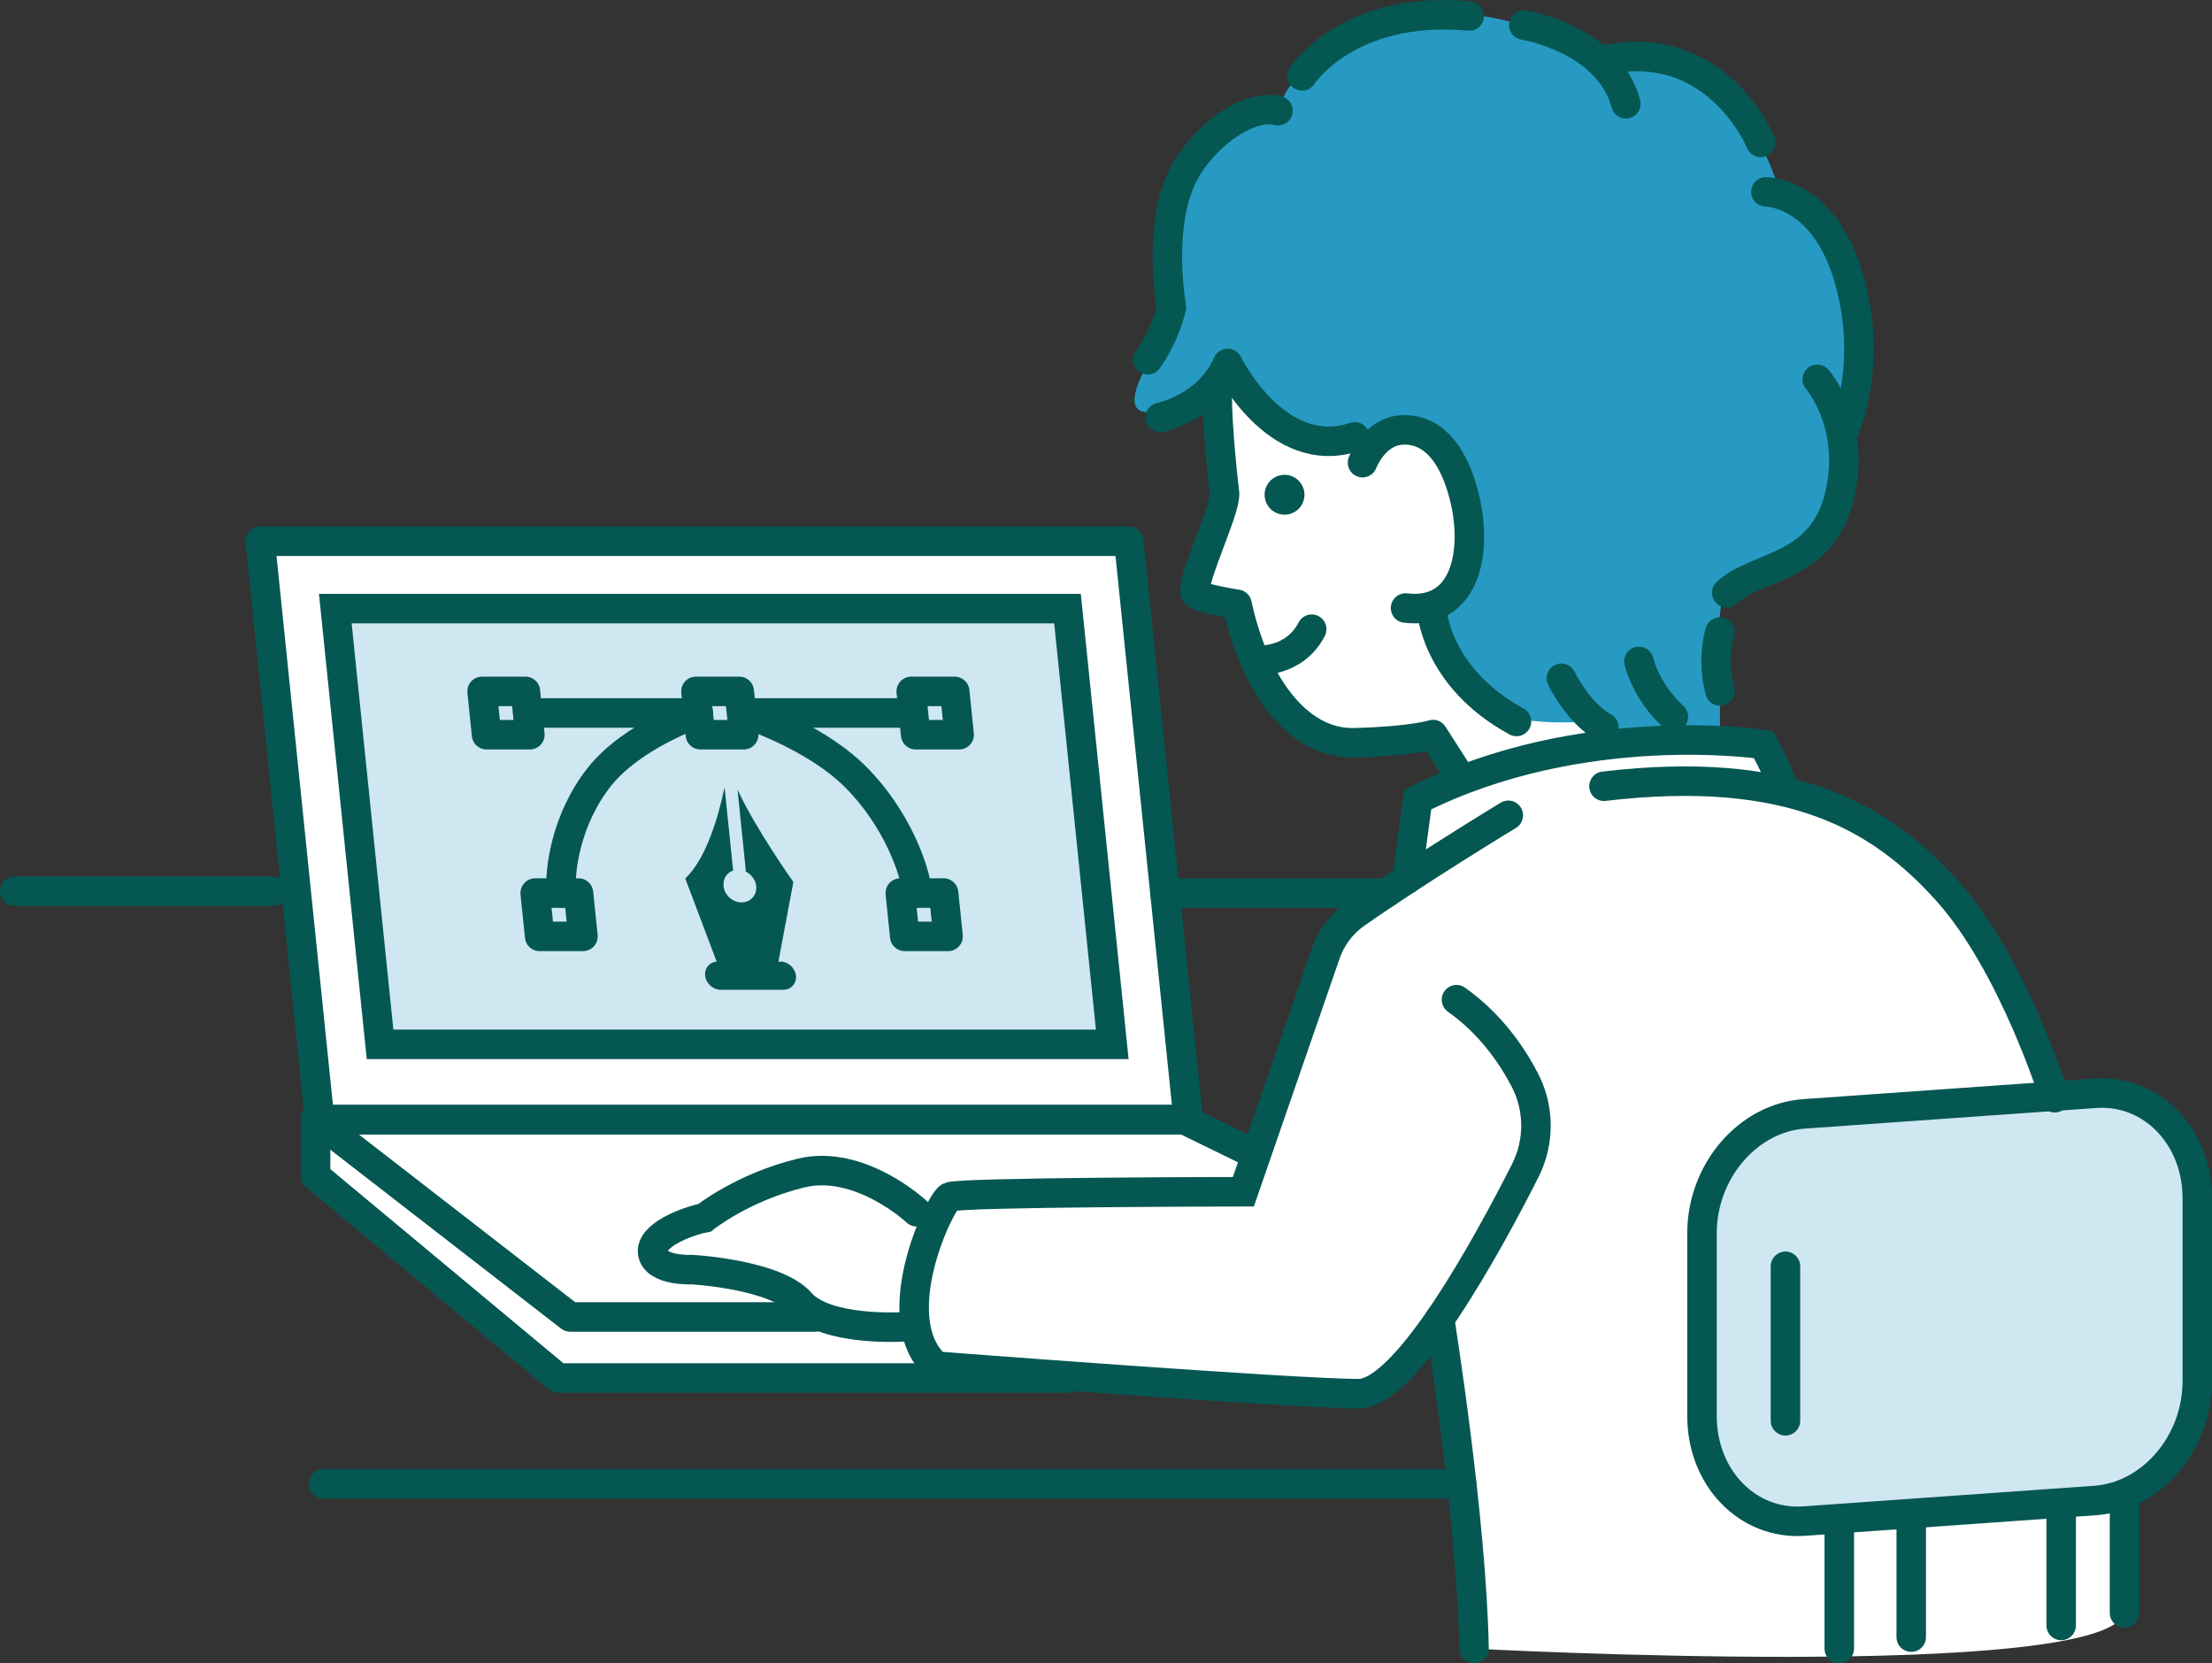 <?xml version="1.0" encoding="UTF-8"?><svg id="_レイヤー_2" xmlns="http://www.w3.org/2000/svg" viewBox="0 0 153.71 115.55"><rect x="0" y="0" width="153.71" height="115.55" fill="#333333" stroke="none"/><defs><style>.cls-1{fill:#cfe7f1;}.cls-1,.cls-2,.cls-3,.cls-4{stroke:#055752;stroke-linecap:round;}.cls-1,.cls-2,.cls-4{stroke-miterlimit:10;}.cls-1,.cls-3,.cls-4{stroke-width:2.05px;}.cls-2{stroke-width:2.77px;}.cls-2,.cls-3,.cls-4{fill:none;}.cls-3{stroke-linejoin:round;}.cls-5{fill:#269ac2;}.cls-5,.cls-6,.cls-7{stroke-width:0px;}.cls-6{fill:#fff;}.cls-7{fill:#055752;}</style></defs><g id="_体験"><path class="cls-6" d="M102.42,114.53s43.71,2.35,45.21-2.48v-8.21s5.08-1.26,5.05-11.16-.38-13.64-2.18-14.89-7.72-1.52-7.72-1.52c0,0-3.23-10.58-7.48-14.38s-10.98-6.8-10.98-6.8l-2.57-3.68-8.63-.88-11.03-28.74-19.06.7,2.06,11.75-2.04,6.94,2.29.7s2.02,6.13,4.86,8.25,9.63,1.28,9.63,1.28l1.41,2.21-3.47,2.17-1.01,5.96-4.05,3.31-5.02,15.01-5.11-2.28-4.14-40.18H18.08l4.41,39.12-.56,4.98,16.84,14.03h35.42l20.22,1.08,5.77-4.21,2.24,21.93Z"/><path class="cls-5" d="M88.81,7.69s-7.06.95-7.32,6.58c-.27,5.62-1.72,10.99-1.72,10.99,0,0-2.1,3.41,0,3.37s5.62-2.15,5.62-2.15c0,0,5.26,4.08,7.64,4.19,2.39.12,3.26,0,3.26,0,0,0,1.91-2.84,3.75,1.14s1.19,7.16,1.19,7.16c0,0,.26,2.39-1.19,4.2,0,0,1.28,5.49,3.89,6.38,2.61.89,6.05.59,6.05.59,0,0,4.58,1.66,6.3,1.28s3.24-.37,3.24-.37v-4.85s-.59-5.76,1.33-6.14c1.92-.38,7.02-1.76,7.28-6.28l.26-4.52s4.62-10.26-4.64-15.72c0,0-2.03-7.4-6.84-9.04-4.81-1.64-5.44-.31-5.44-.31,0,0-8.24-5.07-15.16-2.63-6.92,2.44-7.5,6.16-7.5,6.16Z"/><path class="cls-1" d="M145.59,104.24l-20.22,1.43c-3.92.28-7.1-2.99-7.1-7.3v-12.69c0-4.31,3.18-8.02,7.1-8.3l20.22-1.43c3.92-.28,7.1,2.99,7.1,7.3v12.69c0,4.31-3.18,8.02-7.1,8.3Z"/><line class="cls-4" x1="124.07" y1="87.97" x2="124.07" y2="98.7"/><line class="cls-4" x1="127.81" y1="106.31" x2="127.81" y2="114.53"/><line class="cls-4" x1="132.81" y1="105.52" x2="132.81" y2="113.73"/><line class="cls-4" x1="143.23" y1="104.71" x2="143.23" y2="112.92"/><line class="cls-4" x1="147.63" y1="103.84" x2="147.63" y2="112.05"/><path class="cls-4" d="M142.78,76.26s-2.88-9.27-7.48-14.38c-4.6-5.11-10.82-8.8-23.84-7.26"/><path class="cls-4" d="M104.81,56.64s-6.3,3.82-10.59,6.83c-1,.7-1.75,1.71-2.13,2.87l-5.69,16.45s-19.73.02-20.41.36-4.58,8.5-.93,11.76c0,0,24.92,1.91,29.34,1.91,3.34,0,9-10.39,11.59-15.5,1.01-2,.99-4.37-.06-6.35-.94-1.79-2.44-3.91-4.72-5.52"/><path class="cls-4" d="M123.75,54.27s-.37-1.02-1.22-2.55c0,0-12.55-1.93-24.02,3.83l-.74,5.54"/><path class="cls-4" d="M94.68,32.14s.8-2.16,2.73-2.27c1.93-.11,3.49,1.34,4.32,4.54.99,3.85.15,8.33-4.06,7.83"/><path class="cls-3" d="M84.59,26.47s-.14,2.38.5,7.77c.13,1.09-2.24,5.87-2.04,6.94.07.36,2.91.8,2.91.8,1.14,5.31,4.08,9.73,8.17,9.62s5.45-.57,5.45-.57l1.65,2.58"/><path class="cls-3" d="M80.62,29s3.35-.68,4.69-3.75c0,0,3.38,6.92,8.83,5.1"/><path class="cls-3" d="M99.47,42.24s.21,4.78,5.91,7.88"/><path class="cls-3" d="M108.5,47.12s1.11,2.36,2.95,3.41"/><path class="cls-3" d="M113.89,45.95s.44,2.04,2.39,3.84"/><path class="cls-3" d="M79.76,24.99s1.15-1.55,1.64-3.64c0,0-.95-5.21.64-8.82,1.23-2.81,4.62-5.4,6.77-4.84"/><path class="cls-3" d="M90.48,5.27s3.17-4.94,11.62-4.16"/><path class="cls-3" d="M105.89,1.74s5.88.94,7.09,5.47"/><path class="cls-3" d="M122.35,9.89s-3.02-7.4-10.88-5.72"/><path class="cls-3" d="M122.71,13.33s4.1-.03,5.82,6.19-.53,10.72-.53,10.72"/><path class="cls-3" d="M126.28,26.35s2.78,3.18,1.52,8.21c-1.26,5.03-5.82,4.7-7.81,6.62"/><path class="cls-3" d="M119.52,43.91s-.6,1.79,0,4.09"/><line class="cls-2" x1="89.26" y1="34.37" x2="89.26" y2="34.37"/><path class="cls-4" d="M87.37,45.87s2.56.2,3.78-2.16"/><path class="cls-4" d="M100.04,91.64s2.22,13.85,2.39,22.88"/><path class="cls-4" d="M62.69,92.18s-5.31.32-7.05-1.67-7.55-2.31-7.55-2.31c0,0-2.48.12-2.73-1.12s2.36-2.24,3.6-2.48c0,0,2.61-2.11,6.71-3.11,4.1-.99,8.03,2.69,8.03,2.69"/><polygon class="cls-3" points="82.57 77.78 22.21 77.78 18.08 37.6 78.44 37.6 82.57 77.78"/><polygon class="cls-1" points="77.29 72.55 26.41 72.55 23.3 42.28 74.18 42.28 77.29 72.55"/><polyline class="cls-3" points="56.64 91.49 39.62 91.49 21.93 77.78 82.29 77.78 87.1 80.13"/><polyline class="cls-3" points="74.19 95.73 38.78 95.73 21.93 81.7 21.93 77.78"/><line class="cls-3" x1="1.02" y1="61.91" x2="18.95" y2="61.91"/><line class="cls-3" x1="80.95" y1="62.04" x2="96.31" y2="62.04"/><line class="cls-3" x1="36.86" y1="49.53" x2="48.51" y2="49.53"/><line class="cls-3" x1="51.68" y1="49.53" x2="63.32" y2="49.53"/><polygon class="cls-3" points="36.82 51.04 33.81 51.04 33.5 48.03 36.51 48.03 36.82 51.04"/><polygon class="cls-3" points="40.51 65.05 37.5 65.05 37.19 62.04 40.2 62.04 40.51 65.05"/><polygon class="cls-3" points="51.68 51.04 48.67 51.04 48.36 48.03 51.37 48.03 51.68 51.04"/><polygon class="cls-3" points="66.65 51.04 63.63 51.04 63.32 48.03 66.34 48.03 66.65 51.04"/><path class="cls-3" d="M48.51,49.53s-4.55,1.53-6.86,4.44c-2.31,2.91-2.8,6.53-2.64,8.06"/><polygon class="cls-3" points="62.87 65.05 65.88 65.05 65.57 62.04 62.56 62.04 62.87 65.05"/><path class="cls-3" d="M51.68,49.53s4.86,1.53,7.77,4.44c2.91,2.91,4.14,6.53,4.3,8.06"/><path class="cls-7" d="M54.21,66.81h-.12l1.04-5.54s-2.62-3.68-3.88-6.42l.57,5.57s0,.08-.01.12c.39.19.69.57.74,1.01.06.63-.39,1.14-1.02,1.14s-1.19-.51-1.25-1.14c-.05-.51.24-.93.68-1.08,0-.02-.02-.04-.02-.06l-.59-5.72c-.39,1.87-1.22,4.9-2.73,6.34l2.18,5.77h.08c-.54,0-.94.44-.88.98s.54.98,1.09.98h4.34c.54,0,.94-.44.88-.98s-.54-.98-1.09-.98Z"/><line class="cls-3" x1="101.57" y1="103.08" x2="22.49" y2="103.08"/></g></svg>